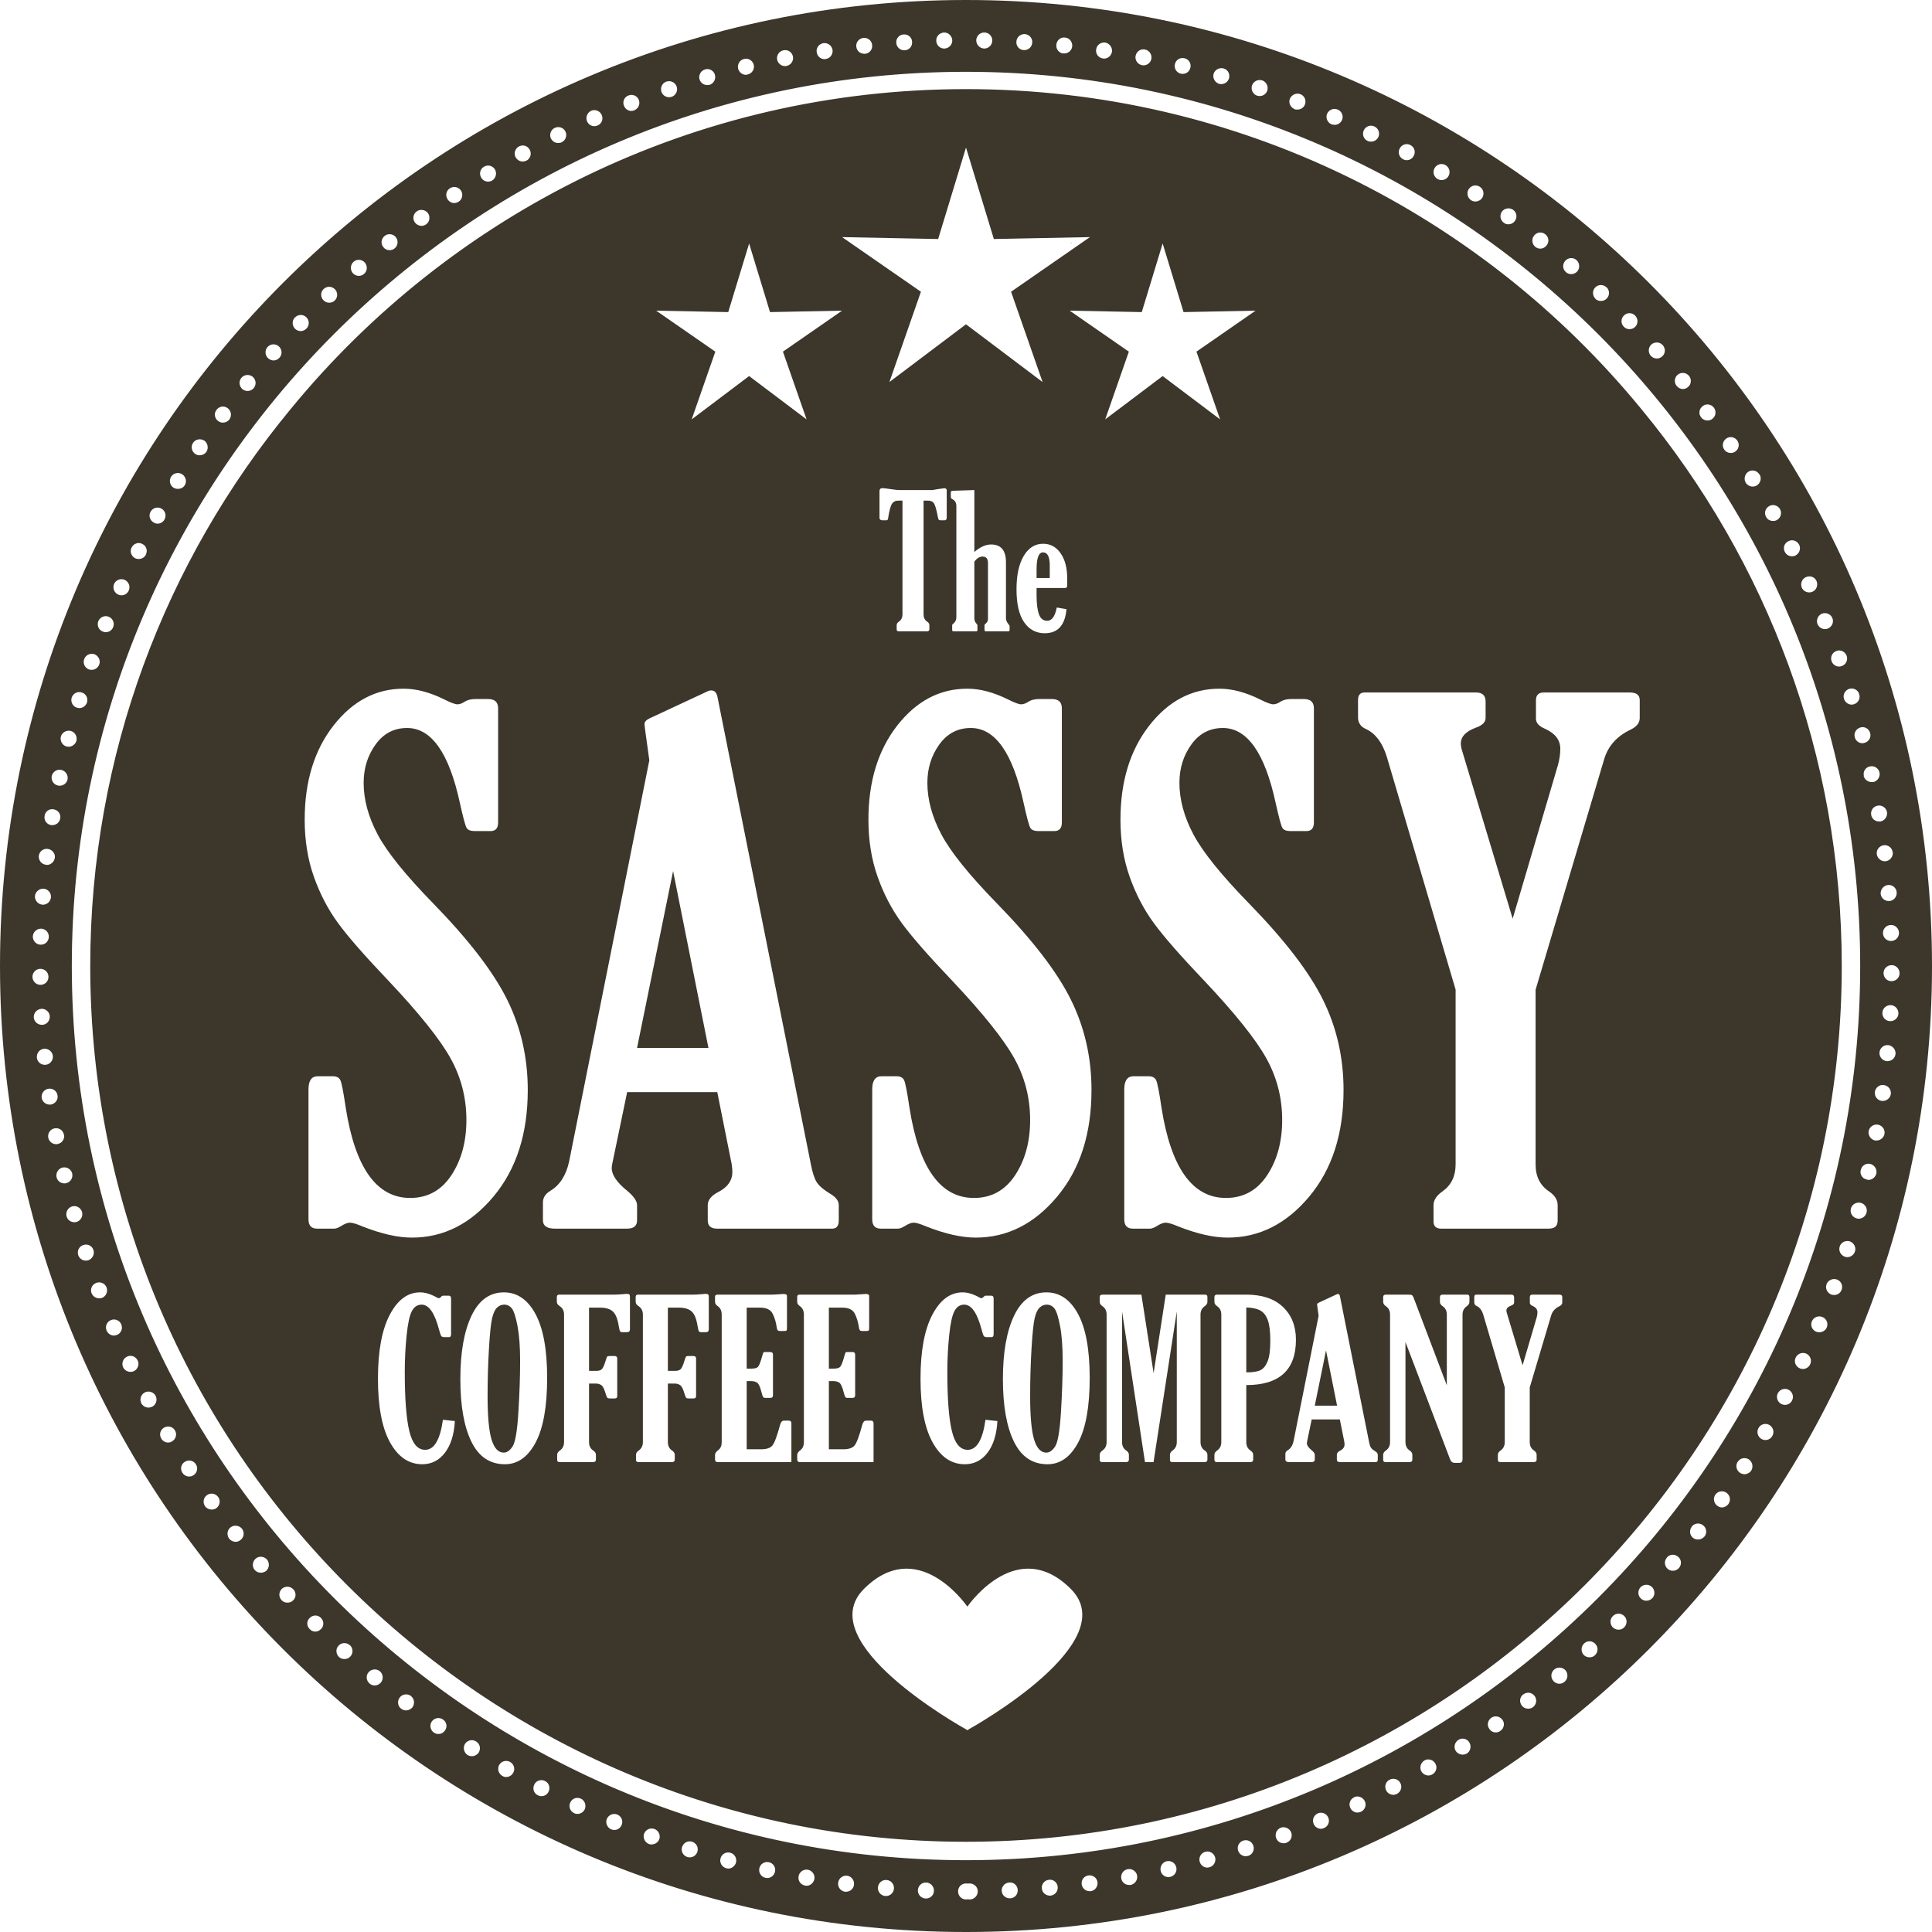 <svg xmlns="http://www.w3.org/2000/svg" fill="none" viewBox="0 0 400 400" height="400" width="400">
<path fill="#3C362B" d="M400 200.002C400 89.545 310.461 0 200.001 0C89.547 0 0 89.545 0 200.002C0 310.456 89.547 400 200.001 400C310.461 400 400 310.456 400 200.002ZM391.409 211.418C391.37 211.418 391.327 211.418 391.288 211.418C390.367 211.379 389.683 210.579 389.727 209.701C389.766 208.78 390.527 208.061 391.487 208.1C392.369 208.139 393.087 208.944 393.048 209.861C393.006 210.739 392.248 211.418 391.409 211.418ZM391.608 203.143C390.687 203.143 389.965 202.382 389.965 201.463C389.965 200.544 390.726 199.824 391.647 199.824C392.568 199.824 393.286 200.583 393.286 201.502C393.286 202.421 392.53 203.143 391.608 203.143ZM390.808 219.697C390.726 219.697 390.687 219.697 390.644 219.697C389.727 219.619 389.048 218.776 389.126 217.897C389.208 216.976 390.008 216.297 390.929 216.38C391.846 216.497 392.53 217.297 392.448 218.217C392.369 219.057 391.647 219.697 390.808 219.697ZM389.809 227.937C389.766 227.937 389.684 227.937 389.606 227.937C388.684 227.816 388.049 226.973 388.166 226.055C388.325 225.134 389.165 224.494 390.047 224.654C390.957 224.773 391.581 225.598 391.479 226.507C391.48 226.501 391.486 226.498 391.487 226.493C391.487 226.535 391.487 226.535 391.487 226.535C391.488 226.525 391.478 226.517 391.479 226.507C391.355 227.336 390.638 227.937 389.809 227.937ZM388.529 236.129C388.407 236.129 388.325 236.129 388.208 236.129C387.327 235.931 386.729 235.091 386.889 234.17C387.049 233.292 387.927 232.695 388.805 232.851C389.727 233.011 390.328 233.893 390.164 234.771C390.008 235.571 389.285 236.129 388.529 236.129ZM386.487 244.207C385.57 244.007 385.008 243.129 385.25 242.251C385.449 241.329 386.327 240.771 387.209 240.97C388.127 241.208 388.646 242.09 388.485 242.968C388.287 243.729 387.607 244.286 386.846 244.286C386.729 244.286 386.608 244.247 386.487 244.207ZM384.372 252.244C383.489 252.002 382.97 251.081 383.212 250.203C383.451 249.325 384.372 248.806 385.289 249.044C386.167 249.286 386.686 250.203 386.448 251.081C386.21 251.846 385.57 252.323 384.809 252.323C384.688 252.323 384.532 252.283 384.372 252.244ZM381.972 260.199C381.092 259.878 380.608 258.961 380.89 258.079C381.171 257.202 382.092 256.764 382.97 257.002C383.849 257.322 384.329 258.239 384.052 259.122C383.809 259.801 383.169 260.281 382.452 260.281C382.291 260.281 382.132 260.238 381.972 260.199ZM379.169 268.037C378.29 267.677 377.849 266.76 378.17 265.878C378.49 265.039 379.449 264.598 380.331 264.917C381.171 265.238 381.611 266.155 381.292 267.037C381.049 267.716 380.413 268.119 379.731 268.119C379.531 268.119 379.328 268.076 379.169 268.037ZM375.132 273.556C375.492 272.717 376.452 272.315 377.33 272.678C378.17 273.037 378.572 273.993 378.212 274.836C377.931 275.477 377.33 275.835 376.651 275.835C376.452 275.835 376.253 275.796 376.01 275.715C375.172 275.355 374.773 274.395 375.132 273.556ZM371.776 281.074C372.174 280.235 373.173 279.875 374.013 280.274C374.813 280.675 375.172 281.675 374.773 282.471C374.493 283.072 373.895 283.431 373.294 283.431C373.056 283.431 372.814 283.392 372.576 283.271C371.733 282.873 371.374 281.913 371.776 281.074ZM368.095 288.43C368.536 287.629 369.535 287.309 370.331 287.75C371.132 288.188 371.452 289.187 371.011 289.986C370.733 290.549 370.132 290.869 369.535 290.869C369.293 290.869 369.012 290.786 368.774 290.669C367.974 290.229 367.654 289.226 368.095 288.43ZM364.098 295.627C364.539 294.827 365.578 294.589 366.335 295.026C367.134 295.506 367.416 296.505 366.936 297.305C366.654 297.824 366.097 298.145 365.495 298.145C365.219 298.145 364.937 298.062 364.656 297.907C363.9 297.426 363.619 296.428 364.098 295.627ZM359.777 302.621V302.664C360.257 301.864 361.296 301.665 362.061 302.141C362.818 302.664 363.06 303.664 362.58 304.464C362.255 304.944 361.694 305.221 361.175 305.221C360.854 305.221 360.539 305.104 360.257 304.944C359.497 304.425 359.258 303.422 359.777 302.621ZM355.141 309.46C355.699 308.703 356.697 308.539 357.46 309.062C358.22 309.62 358.38 310.619 357.857 311.381C357.542 311.822 357.018 312.099 356.499 312.099C356.178 312.099 355.858 311.978 355.581 311.778C354.821 311.259 354.621 310.221 355.141 309.46ZM350.262 316.1V316.056C350.819 315.339 351.858 315.217 352.584 315.779C353.341 316.337 353.462 317.38 352.904 318.136C352.904 318.136 352.904 318.136 352.904 318.098C352.541 318.539 352.061 318.738 351.581 318.738C351.222 318.738 350.859 318.659 350.542 318.417C349.821 317.86 349.699 316.817 350.262 316.1ZM345.105 322.496H345.067C345.664 321.774 346.702 321.696 347.424 322.297C348.142 322.856 348.224 323.937 347.623 324.614C347.302 325.012 346.823 325.211 346.343 325.211C345.983 325.211 345.586 325.094 345.266 324.813C344.586 324.212 344.504 323.175 345.105 322.496ZM339.625 328.654C340.265 327.971 341.304 327.932 341.983 328.533C342.663 329.173 342.701 330.212 342.104 330.895C342.104 330.895 342.104 330.895 342.065 330.895C341.744 331.25 341.304 331.41 340.863 331.41C340.465 331.41 340.066 331.293 339.746 330.969C339.068 330.372 339.024 329.333 339.625 328.654ZM333.95 334.571C334.59 333.931 335.629 333.931 336.269 334.571C336.948 335.208 336.908 336.289 336.269 336.929C335.948 337.25 335.551 337.409 335.11 337.409C334.669 337.409 334.27 337.25 333.911 336.929C333.267 336.25 333.267 335.208 333.95 334.571ZM327.99 340.247C328.67 339.607 329.707 339.689 330.309 340.368C330.948 341.047 330.867 342.09 330.23 342.687C329.911 343.006 329.508 343.128 329.11 343.128C328.67 343.128 328.189 342.967 327.869 342.609C327.272 341.929 327.311 340.848 327.99 340.247ZM321.791 345.649C322.511 345.044 323.552 345.165 324.149 345.848C324.711 346.566 324.634 347.605 323.912 348.206C323.63 348.444 323.232 348.604 322.869 348.604C322.393 348.604 321.913 348.405 321.593 348.007C320.991 347.285 321.074 346.246 321.791 345.649ZM315.356 350.806H315.399C316.116 350.248 317.155 350.365 317.713 351.126C318.275 351.844 318.115 352.886 317.397 353.444C317.076 353.682 316.757 353.764 316.398 353.764C315.875 353.764 315.399 353.565 315.075 353.125C314.512 352.406 314.633 351.364 315.356 350.806ZM308.759 355.645C309.516 355.123 310.515 355.325 311.078 356.083C311.597 356.805 311.397 357.843 310.637 358.363C310.355 358.562 310.036 358.683 309.677 358.683C309.158 358.683 308.677 358.44 308.357 357.96C307.798 357.203 307.998 356.204 308.759 355.645ZM301.921 360.244C302.678 359.725 303.716 359.962 304.196 360.724C304.677 361.52 304.478 362.52 303.716 363.039C303.439 363.199 303.118 363.281 302.799 363.281C302.28 363.281 301.718 363 301.402 362.52C300.921 361.762 301.159 360.724 301.921 360.244ZM294.922 364.477C295.68 364.038 296.722 364.317 297.163 365.117C297.642 365.879 297.362 366.916 296.566 367.358C296.323 367.518 295.999 367.596 295.719 367.596C295.16 367.596 294.603 367.275 294.283 366.756C293.841 365.956 294.122 364.957 294.922 364.477ZM287.686 368.478C288.525 368.037 289.524 368.356 289.926 369.157C290.363 369.957 290.044 370.956 289.247 371.397C289.005 371.515 288.725 371.596 288.485 371.596C287.885 371.596 287.288 371.276 287.007 370.718C286.565 369.879 286.886 368.879 287.686 368.478ZM280.367 372.115V372.076C281.167 371.717 282.167 372.076 282.569 372.915C282.967 373.716 282.608 374.715 281.769 375.113C281.526 375.195 281.289 375.273 281.047 375.273C280.45 375.273 279.848 374.914 279.571 374.317C279.169 373.478 279.528 372.475 280.367 372.115ZM272.851 375.433C273.689 375.074 274.649 375.477 275.008 376.315C275.367 377.154 274.969 378.153 274.13 378.474C273.931 378.556 273.689 378.634 273.491 378.634C272.851 378.634 272.21 378.232 271.971 377.592C271.612 376.753 272.011 375.796 272.851 375.433ZM264.212 380.554C263.893 379.672 264.333 378.712 265.212 378.392C266.05 378.111 267.01 378.556 267.331 379.395C267.655 380.273 267.21 381.19 266.37 381.511C266.172 381.593 265.972 381.632 265.773 381.632C265.094 381.632 264.454 381.234 264.212 380.554ZM256.336 383.154C256.055 382.272 256.534 381.35 257.417 381.073C258.294 380.792 259.216 381.272 259.498 382.151C259.778 383.029 259.299 383.95 258.454 384.232C258.454 384.232 258.454 384.232 258.416 384.232C258.26 384.27 258.096 384.313 257.936 384.313C257.214 384.313 256.578 383.872 256.336 383.154ZM248.378 385.43C248.139 384.552 248.658 383.634 249.54 383.392C250.423 383.154 251.34 383.673 251.582 384.552C251.82 385.43 251.3 386.351 250.423 386.589C250.262 386.632 250.103 386.671 249.977 386.671C249.22 386.671 248.58 386.152 248.378 385.43ZM240.305 387.349C240.103 386.472 240.665 385.55 241.543 385.351C242.464 385.152 243.342 385.711 243.541 386.632C243.74 387.51 243.183 388.388 242.265 388.587C242.144 388.63 242.023 388.63 241.902 388.63C241.144 388.63 240.466 388.107 240.305 387.349ZM232.147 388.911C231.987 387.99 232.589 387.151 233.507 386.991C234.385 386.83 235.266 387.428 235.426 388.31C235.586 389.231 234.985 390.071 234.064 390.27C233.986 390.27 233.865 390.27 233.788 390.27C232.987 390.27 232.268 389.711 232.147 388.911ZM223.951 390.11C223.831 389.194 224.466 388.402 225.375 388.277C225.366 388.278 225.358 388.269 225.348 388.271H225.387C225.382 388.271 225.38 388.277 225.375 388.277C226.284 388.174 227.11 388.8 227.226 389.668C227.347 390.589 226.707 391.429 225.829 391.55C225.829 391.55 225.829 391.55 225.789 391.55C225.707 391.55 225.669 391.55 225.591 391.55C224.747 391.55 224.068 390.949 223.951 390.11ZM215.712 390.988C215.594 390.071 216.274 389.27 217.19 389.188C218.112 389.071 218.908 389.75 218.99 390.668C219.068 391.589 218.389 392.389 217.511 392.471C217.433 392.471 217.39 392.471 217.351 392.471C216.511 392.471 215.751 391.827 215.712 390.988ZM207.394 391.468C207.355 390.551 208.073 389.789 208.994 389.75C209.912 389.668 210.672 390.39 210.711 391.308C210.75 392.229 210.071 392.986 209.155 393.029C209.114 393.029 209.072 393.029 209.072 393.029C208.155 393.029 207.437 392.346 207.394 391.468ZM198.359 391.589C198.359 390.668 199.077 389.949 200.001 389.949C200.122 389.949 200.24 389.949 200.399 389.989C200.52 389.949 200.642 389.949 200.759 389.949C201.676 389.949 202.441 390.668 202.441 391.589C202.441 392.51 201.676 393.267 200.759 393.267C200.642 393.267 200.52 393.228 200.399 393.228C200.282 393.228 200.122 393.267 200.001 393.267C199.077 393.267 198.359 392.51 198.359 391.589ZM190.041 391.347C190.08 390.429 190.845 389.711 191.763 389.75C192.684 389.789 193.402 390.589 193.363 391.507C193.323 392.389 192.606 393.068 191.723 393.068C191.685 393.068 191.645 393.068 191.645 393.068C190.725 393.029 190.002 392.268 190.041 391.347ZM181.766 390.75C181.848 389.828 182.649 389.149 183.565 389.231C184.487 389.309 185.166 390.11 185.084 391.026C185.006 391.908 184.288 392.549 183.449 392.549C183.367 392.549 183.328 392.549 183.289 392.549C182.368 392.471 181.689 391.667 181.766 390.75ZM173.53 389.789C173.652 388.872 174.491 388.232 175.408 388.349C176.29 388.47 176.926 389.309 176.81 390.23C176.727 391.026 176.01 391.667 175.17 391.667C175.088 391.667 175.05 391.667 174.971 391.667C174.05 391.55 173.41 390.711 173.53 389.789ZM165.334 388.47C165.494 387.549 166.372 386.948 167.251 387.108C168.171 387.268 168.768 388.15 168.612 389.028C168.453 389.828 167.77 390.429 166.974 390.429C166.892 390.429 166.771 390.39 166.693 390.39C165.771 390.23 165.174 389.391 165.334 388.47ZM157.216 386.792C157.414 385.91 158.297 385.351 159.175 385.55C160.093 385.711 160.654 386.632 160.456 387.51C160.295 388.271 159.616 388.829 158.855 388.829C158.733 388.829 158.617 388.79 158.496 388.79C157.574 388.587 157.017 387.709 157.216 386.792ZM149.179 384.75C149.417 383.872 150.299 383.353 151.216 383.591C152.095 383.833 152.618 384.75 152.375 385.632C152.177 386.351 151.497 386.869 150.775 386.869C150.619 386.869 150.499 386.83 150.339 386.792C149.46 386.55 148.937 385.632 149.179 384.75ZM141.22 382.393C141.501 381.511 142.419 381.031 143.305 381.312C144.183 381.593 144.663 382.51 144.382 383.392C144.183 384.071 143.504 384.552 142.821 384.552C142.661 384.552 142.462 384.512 142.302 384.473C141.42 384.192 140.939 383.271 141.22 382.393ZM133.344 379.672C133.664 378.794 134.628 378.353 135.506 378.673C136.345 378.993 136.783 379.914 136.505 380.792C136.225 381.472 135.584 381.873 134.905 381.873C134.745 381.873 134.546 381.873 134.342 381.792C134.342 381.792 134.342 381.792 134.386 381.792C133.508 381.472 133.063 380.511 133.344 379.672ZM125.631 376.593C125.99 375.753 126.946 375.355 127.786 375.675C128.668 376.034 129.066 376.995 128.706 377.834C128.426 378.513 127.828 378.876 127.189 378.876C126.946 378.876 126.748 378.833 126.549 378.755C125.709 378.392 125.311 377.431 125.631 376.593ZM118.07 373.193C118.43 372.354 119.43 371.995 120.268 372.397C121.068 372.755 121.428 373.755 121.068 374.594C120.787 375.195 120.19 375.554 119.55 375.554C119.312 375.554 119.07 375.515 118.871 375.394C118.032 374.997 117.673 374.032 118.07 373.193ZM110.635 369.438C111.034 368.638 112.033 368.318 112.872 368.755C113.671 369.157 113.992 370.156 113.551 370.995C113.27 371.558 112.712 371.877 112.11 371.877C111.834 371.877 111.592 371.834 111.354 371.674C111.354 371.674 111.354 371.674 111.314 371.674C110.514 371.276 110.194 370.277 110.635 369.438ZM103.355 365.398C103.836 364.598 104.835 364.356 105.635 364.801C106.435 365.276 106.716 366.276 106.233 367.076C105.916 367.596 105.397 367.915 104.792 367.915C104.515 367.915 104.234 367.838 103.995 367.677C103.195 367.236 102.915 366.198 103.355 365.398ZM96.276 361.04C96.759 360.283 97.797 360.041 98.598 360.564C99.359 361.04 99.597 362.04 99.116 362.839C98.797 363.319 98.239 363.601 97.719 363.601C97.399 363.601 97.08 363.519 96.799 363.359C96.037 362.839 95.799 361.84 96.276 361.04ZM89.402 356.403C89.96 355.645 90.959 355.485 91.72 356.005C92.482 356.524 92.681 357.562 92.119 358.28C91.798 358.761 91.322 359.003 90.76 359.003C90.441 359.003 90.12 358.92 89.843 358.721C89.082 358.202 88.883 357.164 89.402 356.403ZM82.762 351.446C83.282 350.724 84.362 350.603 85.082 351.126V351.165C85.799 351.684 85.92 352.726 85.401 353.483C85.042 353.885 84.562 354.124 84.043 354.124C83.723 354.124 83.363 354.002 83.044 353.764C82.326 353.245 82.205 352.164 82.762 351.446ZM76.284 346.246C76.884 345.524 77.927 345.446 78.648 346.004C79.328 346.606 79.445 347.648 78.847 348.366C78.527 348.725 78.048 348.963 77.567 348.963C77.204 348.963 76.803 348.807 76.525 348.565C75.803 347.964 75.725 346.925 76.284 346.246ZM70.089 340.727C70.69 340.048 71.728 340.009 72.407 340.606H72.447C73.126 341.246 73.169 342.289 72.529 342.967C72.208 343.327 71.768 343.486 71.287 343.486C70.929 343.486 70.53 343.366 70.21 343.089C69.531 342.448 69.449 341.41 70.089 340.727ZM64.129 334.97C64.769 334.33 65.807 334.291 66.447 334.97C67.088 335.61 67.127 336.652 66.447 337.288C66.127 337.608 65.729 337.811 65.289 337.811C64.851 337.811 64.449 337.651 64.129 337.288C63.45 336.652 63.45 335.61 64.129 334.97ZM58.372 328.932C59.051 328.335 60.093 328.373 60.733 329.052C61.373 329.732 61.334 330.77 60.655 331.371C60.334 331.691 59.933 331.812 59.496 331.812C59.051 331.812 58.614 331.652 58.294 331.293C57.654 330.609 57.693 329.572 58.372 328.932ZM52.934 322.695C53.614 322.098 54.695 322.216 55.292 322.899C55.854 323.616 55.772 324.653 55.093 325.255C54.773 325.493 54.375 325.613 54.016 325.613C53.535 325.613 53.095 325.453 52.736 325.051C52.135 324.333 52.256 323.297 52.934 322.695ZM47.736 316.216C48.454 315.658 49.539 315.818 50.097 316.497C50.659 317.258 50.538 318.297 49.777 318.859C49.5 319.097 49.136 319.218 48.774 319.218C48.294 319.218 47.775 318.976 47.454 318.577C46.897 317.82 47.018 316.778 47.736 316.216ZM42.861 309.542C43.578 309.023 44.617 309.182 45.179 309.94C45.698 310.662 45.538 311.701 44.777 312.258C44.501 312.462 44.137 312.54 43.817 312.54C43.298 312.54 42.779 312.298 42.458 311.861C41.94 311.099 42.1 310.061 42.861 309.542ZM38.259 302.664C39.02 302.141 40.062 302.384 40.542 303.141C41.061 303.906 40.819 304.944 40.062 305.424C39.777 305.623 39.461 305.701 39.137 305.701C38.618 305.701 38.099 305.424 37.778 304.944C37.259 304.183 37.459 303.141 38.259 302.664ZM33.942 295.588C34.742 295.108 35.742 295.345 36.222 296.145C36.702 296.946 36.42 297.946 35.62 298.426C35.382 298.586 35.101 298.663 34.781 298.663C34.223 298.663 33.665 298.344 33.383 297.824C32.904 297.025 33.185 296.025 33.942 295.588ZM29.941 288.308C30.784 287.867 31.783 288.188 32.224 288.987C32.623 289.788 32.346 290.786 31.546 291.228C31.264 291.349 31.026 291.427 30.745 291.427C30.14 291.427 29.582 291.107 29.262 290.549C28.864 289.749 29.141 288.749 29.941 288.308ZM26.304 280.874C27.143 280.472 28.103 280.835 28.505 281.675C28.903 282.471 28.543 283.471 27.744 283.872C27.505 283.989 27.264 284.033 27.025 284.033C26.385 284.033 25.785 283.673 25.507 283.111C25.105 282.272 25.464 281.273 26.304 280.874ZM22.947 273.314C23.785 272.955 24.785 273.357 25.105 274.196C25.464 275.036 25.105 275.996 24.266 276.355C24.028 276.437 23.825 276.515 23.587 276.515C22.947 276.515 22.349 276.117 22.068 275.477C21.709 274.633 22.108 273.677 22.947 273.314ZM18.945 267.716C18.626 266.877 19.067 265.921 19.945 265.601C20.784 265.281 21.749 265.718 22.068 266.558C22.388 267.439 21.947 268.395 21.109 268.716C20.909 268.797 20.709 268.797 20.508 268.797C19.824 268.797 19.227 268.396 18.945 267.716ZM16.191 259.84C15.909 258.961 16.389 258.04 17.267 257.763C18.145 257.482 19.067 257.923 19.348 258.801C19.626 259.68 19.145 260.601 18.306 260.921C18.107 260.96 17.947 260.998 17.786 260.998C17.069 260.998 16.429 260.558 16.191 259.84ZM13.79 251.846C13.552 250.964 14.032 250.043 14.949 249.766C15.827 249.524 16.71 250.043 16.987 250.925C17.229 251.846 16.71 252.724 15.827 253.002C15.671 253.045 15.511 253.045 15.39 253.045C14.629 253.045 13.989 252.564 13.79 251.846ZM11.71 243.729C11.515 242.851 12.073 241.93 12.95 241.728C13.829 241.528 14.75 242.09 14.949 242.968C15.148 243.851 14.59 244.765 13.712 244.965C13.591 245.004 13.431 245.004 13.31 245.004C12.553 245.004 11.869 244.485 11.71 243.729ZM9.988 235.533C9.828 234.612 10.429 233.773 11.308 233.612C12.232 233.452 13.071 234.01 13.231 234.932H13.27C13.431 235.809 12.83 236.692 11.951 236.852C11.831 236.891 11.71 236.891 11.631 236.891C10.827 236.891 10.148 236.329 9.988 235.533ZM8.63 227.293C8.513 226.376 9.149 225.536 10.031 225.415C10.948 225.256 11.787 225.896 11.912 226.812C12.073 227.695 11.432 228.534 10.511 228.694C10.429 228.694 10.351 228.694 10.269 228.694C9.468 228.694 8.751 228.093 8.63 227.293ZM7.631 218.979C7.552 218.058 8.192 217.219 9.11 217.137C10.031 217.059 10.87 217.737 10.948 218.655C11.034 219.537 10.351 220.376 9.43 220.459C9.391 220.459 9.351 220.459 9.269 220.459C8.431 220.459 7.713 219.819 7.631 218.979ZM6.991 210.622C6.952 209.701 7.631 208.944 8.591 208.862C9.468 208.818 10.269 209.541 10.308 210.419C10.351 211.341 9.672 212.14 8.751 212.18C8.712 212.18 8.672 212.18 8.672 212.18C7.791 212.18 7.034 211.501 6.991 210.622ZM6.714 202.261C6.714 201.342 7.47 200.583 8.352 200.583C9.269 200.583 10.031 201.302 10.031 202.222C10.07 203.143 9.309 203.901 8.392 203.901C7.47 203.901 6.753 203.182 6.714 202.261ZM6.791 193.908C6.831 192.989 7.591 192.266 8.513 192.266C9.43 192.307 10.148 193.069 10.109 193.987C10.07 194.906 9.351 195.586 8.469 195.586C8.431 195.586 8.431 195.586 8.392 195.586C7.514 195.586 6.791 194.788 6.791 193.908ZM9.032 183.992C9.949 184.072 10.628 184.872 10.55 185.791C10.468 186.63 9.751 187.309 8.911 187.309C8.871 187.309 8.829 187.309 8.79 187.309C7.872 187.229 7.193 186.429 7.232 185.551C7.311 184.632 8.11 183.953 9.032 183.992ZM9.871 175.753C10.788 175.875 11.471 176.673 11.354 177.592C11.233 178.433 10.511 179.073 9.711 179.073C9.629 179.073 9.551 179.073 9.512 179.032C8.591 178.954 7.951 178.111 8.032 177.191C8.149 176.273 8.988 175.635 9.871 175.753ZM11.108 167.557C12.034 167.717 12.631 168.556 12.471 169.436C12.353 170.275 11.631 170.836 10.827 170.836C10.749 170.836 10.671 170.836 10.589 170.836C9.672 170.676 9.071 169.836 9.231 168.917C9.351 167.996 10.191 167.397 11.108 167.557ZM12.673 159.399C13.591 159.598 14.149 160.48 13.989 161.358C13.829 162.159 13.111 162.678 12.353 162.678C12.232 162.678 12.112 162.678 12.034 162.639C11.108 162.478 10.55 161.559 10.711 160.679C10.909 159.799 11.787 159.199 12.673 159.399ZM14.629 151.323C15.511 151.563 16.03 152.441 15.827 153.361C15.628 154.08 14.949 154.6 14.231 154.6C14.071 154.6 13.95 154.563 13.79 154.563C12.912 154.321 12.392 153.401 12.591 152.521C12.83 151.643 13.75 151.122 14.629 151.323ZM16.908 143.365C17.786 143.604 18.266 144.524 18.029 145.404C17.786 146.124 17.146 146.604 16.429 146.604C16.268 146.604 16.108 146.565 15.948 146.524C15.069 146.284 14.59 145.324 14.828 144.485C15.11 143.565 16.03 143.085 16.908 143.365ZM19.547 135.447C20.386 135.766 20.866 136.729 20.55 137.568C20.304 138.248 19.668 138.686 18.985 138.686C18.786 138.686 18.626 138.647 18.427 138.606C17.587 138.286 17.108 137.367 17.427 136.489C17.709 135.607 18.669 135.167 19.547 135.447ZM23.427 129.849C23.189 130.49 22.549 130.89 21.909 130.89C21.709 130.89 21.51 130.849 21.307 130.768C20.425 130.449 20.027 129.491 20.347 128.61C20.709 127.771 21.67 127.332 22.509 127.691C23.348 128.012 23.785 129.01 23.427 129.849ZM26.667 122.253C26.385 122.894 25.785 123.253 25.144 123.253C24.906 123.253 24.668 123.212 24.465 123.093C23.626 122.733 23.267 121.735 23.625 120.894C23.985 120.052 24.984 119.693 25.823 120.052C26.667 120.453 27.025 121.413 26.667 122.253ZM30.187 114.816H30.222C29.902 115.415 29.344 115.735 28.704 115.735C28.462 115.735 28.224 115.694 27.982 115.575C27.143 115.134 26.822 114.135 27.264 113.337C27.666 112.535 28.665 112.177 29.461 112.615C30.304 113.017 30.624 114.016 30.187 114.816ZM34.063 107.537C33.782 108.097 33.185 108.419 32.623 108.419C32.346 108.419 32.064 108.338 31.823 108.179C31.026 107.738 30.706 106.738 31.186 105.938C31.623 105.138 32.623 104.859 33.423 105.298C34.223 105.739 34.504 106.738 34.063 107.537ZM38.259 100.46C37.939 100.981 37.381 101.219 36.818 101.219C36.541 101.219 36.222 101.139 35.94 100.981C35.183 100.5 34.941 99.501 35.421 98.701C35.901 97.94 36.9 97.7 37.701 98.18C38.458 98.663 38.739 99.662 38.259 100.46ZM42.74 93.542C42.381 94.024 41.861 94.264 41.343 94.264C41.023 94.264 40.702 94.184 40.421 93.984C39.66 93.461 39.461 92.423 39.98 91.664C40.503 90.905 41.542 90.745 42.299 91.223C43.021 91.744 43.22 92.782 42.74 93.542ZM47.498 86.826C47.178 87.265 46.658 87.505 46.135 87.505C45.815 87.505 45.456 87.384 45.179 87.185C44.418 86.625 44.258 85.587 44.816 84.866C45.378 84.106 46.416 83.945 47.135 84.505C47.896 85.065 48.017 86.106 47.498 86.826ZM52.536 80.349C52.217 80.748 51.736 80.947 51.256 80.947C50.897 80.947 50.499 80.828 50.218 80.588C49.5 79.99 49.375 78.947 49.976 78.228C50.538 77.548 51.577 77.429 52.295 77.989C53.016 78.588 53.133 79.627 52.536 80.349ZM57.852 74.068C57.532 74.429 57.092 74.628 56.612 74.628C56.252 74.628 55.854 74.47 55.534 74.189C54.855 73.59 54.773 72.549 55.374 71.871C55.971 71.15 57.053 71.111 57.732 71.71C58.415 72.351 58.496 73.389 57.852 74.068ZM63.45 68.032C63.13 68.352 62.693 68.55 62.251 68.55C61.853 68.55 61.413 68.391 61.093 68.07C60.452 67.433 60.413 66.393 61.054 65.713C61.054 65.713 61.054 65.713 61.093 65.713C61.694 65.071 62.771 65.032 63.41 65.674C64.09 66.313 64.09 67.353 63.45 68.032ZM69.289 62.234C68.969 62.553 68.571 62.674 68.13 62.674C67.728 62.674 67.287 62.514 66.966 62.153C66.33 61.515 66.33 60.473 67.009 59.835C67.689 59.194 68.731 59.234 69.371 59.914C69.969 60.553 69.969 61.595 69.289 62.234ZM75.366 56.715C75.047 56.997 74.687 57.117 74.285 57.117C73.805 57.117 73.368 56.917 73.048 56.556C72.447 55.836 72.529 54.796 73.208 54.196C73.886 53.598 74.925 53.678 75.527 54.357C76.124 55.036 76.085 56.115 75.366 56.715ZM81.686 51.439C81.404 51.679 81.006 51.799 80.647 51.799C80.167 51.799 79.686 51.599 79.367 51.156C78.766 50.438 78.926 49.397 79.648 48.84C80.327 48.279 81.404 48.399 81.962 49.118C82.525 49.839 82.403 50.877 81.686 51.439ZM88.243 46.439C87.922 46.68 87.602 46.76 87.243 46.76C86.759 46.76 86.241 46.519 85.92 46.077C85.362 45.36 85.522 44.319 86.279 43.761C87.005 43.24 88.043 43.4 88.602 44.12C89.122 44.88 88.961 45.92 88.243 46.439ZM94.957 41.763C94.679 41.921 94.359 42.04 94.039 42.04C93.52 42.04 93.001 41.763 92.681 41.281C92.161 40.522 92.36 39.481 93.118 39.003C93.879 38.482 94.916 38.683 95.436 39.442C95.92 40.201 95.756 41.239 94.957 41.763ZM101.916 37.362C101.639 37.522 101.358 37.604 101.038 37.604C100.479 37.604 99.917 37.283 99.64 36.803C99.16 36.004 99.397 34.964 100.198 34.525C100.955 34.044 101.998 34.284 102.477 35.082C102.915 35.843 102.677 36.884 101.916 37.362ZM109.035 33.244C108.754 33.365 108.516 33.445 108.235 33.445C107.638 33.445 107.075 33.125 106.756 32.562C106.318 31.765 106.638 30.765 107.435 30.324C108.235 29.885 109.234 30.164 109.675 31.006C110.112 31.803 109.835 32.804 109.035 33.244ZM116.314 29.446C116.072 29.566 115.835 29.606 115.553 29.606C114.949 29.606 114.39 29.286 114.07 28.687C113.671 27.884 114.031 26.886 114.832 26.486C115.674 26.085 116.673 26.405 117.072 27.244C117.473 28.044 117.111 29.046 116.314 29.446ZM123.746 25.966C123.508 26.085 123.309 26.127 123.066 26.127C122.428 26.127 121.829 25.767 121.548 25.127C121.19 24.288 121.587 23.327 122.387 22.928C123.227 22.567 124.226 22.967 124.585 23.808C124.947 24.647 124.585 25.608 123.746 25.966ZM132.263 20.689C132.583 21.528 132.185 22.487 131.306 22.847C131.104 22.928 130.905 22.967 130.705 22.967C130.066 22.967 129.425 22.567 129.187 21.887C128.828 21.048 129.265 20.088 130.104 19.77C130.986 19.408 131.943 19.85 132.263 20.689ZM140.1 17.929C140.381 18.809 139.94 19.73 139.062 20.049C138.864 20.088 138.703 20.128 138.503 20.128C137.825 20.128 137.184 19.69 136.942 19.011C136.666 18.128 137.102 17.168 137.985 16.889C138.864 16.61 139.78 17.05 140.1 17.929ZM148.02 15.49C148.258 16.37 147.778 17.29 146.899 17.568C146.739 17.609 146.579 17.609 146.419 17.609C145.701 17.609 145.061 17.168 144.823 16.409C144.581 15.57 145.1 14.612 145.982 14.372C146.822 14.09 147.778 14.612 148.02 15.49ZM156.057 13.41C156.255 14.292 155.736 15.211 154.819 15.409C154.698 15.451 154.577 15.49 154.417 15.49C153.698 15.49 153.02 14.971 152.821 14.212C152.618 13.329 153.141 12.41 154.058 12.211C154.936 11.971 155.818 12.531 156.057 13.41ZM164.175 11.693C164.335 12.611 163.772 13.45 162.856 13.652C162.773 13.652 162.657 13.692 162.535 13.692C161.771 13.692 161.053 13.131 160.893 12.33C160.732 11.452 161.333 10.572 162.216 10.412C163.136 10.213 163.976 10.812 164.175 11.693ZM172.371 10.332C172.493 11.213 171.891 12.091 170.974 12.211C170.888 12.251 170.81 12.25 170.728 12.25C169.889 12.25 169.21 11.651 169.089 10.812C168.928 9.934 169.569 9.093 170.451 8.932C171.373 8.811 172.211 9.413 172.371 10.332ZM180.564 9.293C180.689 10.213 180.045 11.052 179.128 11.132C179.046 11.132 179.007 11.132 178.926 11.132C178.086 11.132 177.368 10.533 177.29 9.653C177.169 8.774 177.848 7.933 178.766 7.854C179.648 7.732 180.486 8.411 180.564 9.293ZM188.842 8.652C188.921 9.573 188.242 10.373 187.324 10.412C187.286 10.412 187.243 10.412 187.204 10.412C186.326 10.412 185.607 9.73 185.564 8.852C185.486 7.972 186.165 7.172 187.083 7.133C188.004 7.054 188.804 7.732 188.842 8.652ZM197.161 8.372C197.161 9.293 196.443 10.014 195.521 10.053C195.521 10.053 195.521 10.053 195.482 10.053C194.604 10.053 193.843 9.33 193.843 8.411C193.804 7.533 194.522 6.774 195.443 6.733C196.361 6.694 197.121 7.453 197.161 8.372ZM200.001 14.867C302.081 14.867 385.133 97.917 385.133 200.005C385.133 302.087 302.081 385.133 200.001 385.133C97.918 385.133 14.867 302.087 14.867 200.005C14.867 97.917 97.918 14.867 200.001 14.867ZM205.439 8.411C205.439 9.33 204.677 10.053 203.756 10.053C202.839 10.014 202.12 9.25 202.12 8.331C202.16 7.412 202.916 6.694 203.838 6.733C204.715 6.733 205.478 7.492 205.439 8.411ZM213.714 8.811C213.673 9.693 212.956 10.373 212.073 10.373C212.035 10.373 211.991 10.373 211.957 10.373C211.031 10.332 210.352 9.532 210.434 8.613C210.474 7.694 211.273 7.014 212.194 7.054C213.072 7.133 213.795 7.893 213.714 8.811ZM221.992 9.573C221.91 10.492 221.07 11.171 220.15 11.052V11.091C219.228 10.972 218.592 10.133 218.709 9.25C218.791 8.331 219.592 7.652 220.509 7.774C221.433 7.854 222.069 8.693 221.992 9.573ZM230.223 10.732C230.068 11.532 229.384 12.131 228.588 12.131C228.507 12.131 228.428 12.131 228.307 12.091C227.429 11.971 226.788 11.132 226.949 10.213C227.065 9.33 227.905 8.693 228.827 8.811C229.704 8.974 230.348 9.812 230.223 10.732ZM238.381 12.171C238.221 13.012 237.503 13.531 236.742 13.531C236.625 13.531 236.542 13.531 236.426 13.49C235.544 13.329 234.947 12.451 235.107 11.571C235.305 10.652 236.145 10.053 237.062 10.252C237.944 10.412 238.542 11.292 238.381 12.171ZM246.461 14.013C246.262 14.811 245.621 15.291 244.861 15.291C244.739 15.291 244.583 15.291 244.462 15.25C243.584 15.051 243.022 14.13 243.264 13.249C243.46 12.383 244.319 11.842 245.226 12.057C245.224 12.056 245.222 12.052 245.22 12.051C245.263 12.051 245.263 12.051 245.263 12.051C245.25 12.048 245.24 12.059 245.226 12.057C246.141 12.26 246.659 13.134 246.461 14.013ZM254.458 16.21C254.259 16.93 253.58 17.409 252.857 17.409C252.698 17.409 252.581 17.409 252.421 17.369C251.538 17.089 251.019 16.169 251.261 15.291C251.539 14.411 252.46 13.931 253.339 14.17C254.216 14.411 254.696 15.329 254.458 16.21ZM262.374 18.771C262.136 19.45 261.496 19.889 260.817 19.889C260.618 19.889 260.458 19.85 260.258 19.808C259.419 19.53 258.939 18.569 259.216 17.689C259.536 16.809 260.458 16.37 261.336 16.649C262.174 16.93 262.655 17.889 262.374 18.771ZM270.172 21.647C269.934 22.288 269.294 22.688 268.615 22.688C268.416 22.688 268.21 22.688 268.01 22.608H268.053C267.171 22.247 266.73 21.288 267.05 20.449C267.417 19.61 268.373 19.169 269.212 19.489C270.094 19.808 270.493 20.769 270.172 21.647ZM277.85 24.848C277.569 25.486 276.967 25.847 276.328 25.847C276.089 25.847 275.848 25.806 275.648 25.727C274.809 25.367 274.411 24.368 274.77 23.529C275.169 22.688 276.129 22.327 276.967 22.688C277.807 23.047 278.209 24.009 277.85 24.848ZM285.364 28.405C285.043 29.007 284.486 29.325 283.845 29.325C283.607 29.325 283.365 29.286 283.127 29.165C282.288 28.767 281.968 27.766 282.366 26.966C282.767 26.127 283.767 25.767 284.606 26.207C285.406 26.607 285.765 27.565 285.364 28.405ZM292.682 32.284C292.405 32.843 291.843 33.164 291.245 33.164C290.964 33.164 290.723 33.084 290.445 32.965H290.485C289.645 32.523 289.364 31.525 289.805 30.724C290.246 29.885 291.245 29.606 292.042 30.046C292.842 30.485 293.162 31.484 292.682 32.284ZM299.88 36.481C299.564 37.005 299.001 37.283 298.443 37.283C298.162 37.283 297.881 37.204 297.604 37.042C296.804 36.562 296.566 35.562 297.042 34.764C297.523 33.964 298.521 33.724 299.321 34.204C300.083 34.684 300.36 35.683 299.88 36.481ZM306.878 40.961C306.561 41.441 305.999 41.72 305.476 41.72C305.157 41.72 304.837 41.64 304.56 41.441C303.798 40.922 303.599 39.881 304.079 39.161C304.598 38.363 305.641 38.162 306.401 38.683C307.158 39.161 307.357 40.201 306.878 40.961ZM313.634 45.76C313.314 46.199 312.834 46.439 312.315 46.439C311.957 46.439 311.636 46.358 311.355 46.119C310.597 45.599 310.437 44.56 310.957 43.8C311.515 43.08 312.514 42.922 313.276 43.441C314.032 44.001 314.192 45 313.634 45.76ZM320.191 50.838C319.872 51.239 319.395 51.479 318.916 51.479C318.555 51.479 318.193 51.359 317.873 51.117C317.155 50.518 317.034 49.477 317.635 48.759C318.193 48.039 319.235 47.92 319.954 48.519C320.671 49.077 320.792 50.117 320.191 50.838ZM326.553 56.197C326.234 56.556 325.753 56.758 325.313 56.758C324.915 56.758 324.512 56.636 324.235 56.358C323.509 55.756 323.431 54.715 324.071 53.998C324.667 53.317 325.71 53.237 326.394 53.838C327.073 54.437 327.15 55.516 326.553 56.197ZM332.666 61.794C332.345 62.153 331.909 62.313 331.467 62.313C331.069 62.313 330.629 62.195 330.309 61.874H330.347C329.668 61.234 329.629 60.194 330.27 59.515C330.867 58.875 331.948 58.836 332.588 59.474C332.588 59.474 332.588 59.474 332.627 59.474C333.267 60.073 333.306 61.154 332.666 61.794ZM338.548 67.673C338.228 67.993 337.787 68.15 337.389 68.15C336.948 68.15 336.507 67.993 336.187 67.632C335.551 66.993 335.551 65.953 336.23 65.311C336.866 64.673 337.907 64.673 338.548 65.353C339.184 65.994 339.184 67.032 338.548 67.673ZM344.145 73.789C343.826 74.068 343.427 74.228 343.021 74.228C342.584 74.228 342.104 74.029 341.784 73.67C341.183 72.991 341.225 71.951 341.904 71.31C342.627 70.712 343.666 70.792 344.267 71.47C344.864 72.149 344.824 73.19 344.145 73.789ZM349.462 80.148C349.141 80.428 348.782 80.547 348.423 80.547C347.943 80.547 347.463 80.308 347.142 79.907C346.546 79.227 346.663 78.147 347.343 77.589C348.065 76.99 349.102 77.108 349.699 77.829C350.262 78.508 350.18 79.59 349.462 80.148ZM354.5 86.746C354.223 86.945 353.861 87.064 353.501 87.064C353.021 87.064 352.498 86.826 352.179 86.385C351.62 85.667 351.78 84.624 352.541 84.066C353.263 83.506 354.302 83.666 354.86 84.425C355.383 85.145 355.261 86.186 354.5 86.746ZM359.258 93.502C358.977 93.701 358.657 93.784 358.338 93.784C357.818 93.784 357.299 93.542 356.979 93.062C356.46 92.343 356.659 91.303 357.42 90.784C358.138 90.265 359.176 90.464 359.695 91.223C360.219 91.984 360.016 92.983 359.258 93.502ZM363.739 100.5C363.459 100.661 363.177 100.741 362.857 100.741C362.338 100.741 361.78 100.46 361.456 99.982C360.976 99.181 361.218 98.18 361.979 97.661C362.779 97.182 363.778 97.421 364.259 98.22C364.259 98.22 364.259 98.22 364.297 98.22C364.778 98.983 364.496 100.021 363.739 100.5ZM367.896 107.658C367.654 107.818 367.377 107.856 367.096 107.856C366.495 107.856 365.937 107.579 365.656 107.018C365.176 106.217 365.495 105.218 366.296 104.779C367.057 104.34 368.095 104.619 368.536 105.419C368.973 106.217 368.692 107.217 367.896 107.658ZM371.733 115.015C371.495 115.134 371.253 115.175 371.011 115.175C370.414 115.175 369.812 114.855 369.535 114.256V114.295C369.095 113.456 369.414 112.455 370.254 112.055C371.053 111.615 372.056 111.936 372.494 112.777C372.896 113.577 372.576 114.576 371.733 115.015ZM375.293 122.492C375.054 122.613 374.813 122.654 374.574 122.654C373.934 122.654 373.334 122.29 373.056 121.692C372.694 120.852 373.056 119.853 373.895 119.494C374.735 119.094 375.733 119.454 376.093 120.292C376.452 121.132 376.093 122.131 375.293 122.492ZM379.371 127.972C379.731 128.811 379.29 129.769 378.45 130.128C378.251 130.208 378.052 130.25 377.849 130.25C377.17 130.25 376.573 129.849 376.292 129.209C375.972 128.371 376.373 127.412 377.213 127.051C378.052 126.732 379.051 127.131 379.371 127.972ZM382.33 135.766C382.65 136.649 382.17 137.607 381.331 137.888C381.132 137.968 380.968 138.007 380.769 138.007C380.09 138.007 379.449 137.568 379.212 136.887C378.892 136.006 379.371 135.087 380.215 134.767C381.092 134.447 382.01 134.928 382.33 135.766ZM384.929 143.726C385.211 144.604 384.731 145.523 383.849 145.806C383.688 145.845 383.533 145.886 383.372 145.886C382.65 145.886 382.01 145.404 381.772 144.684C381.491 143.806 382.01 142.886 382.892 142.605C383.771 142.365 384.688 142.845 384.929 143.726ZM387.209 151.803C387.448 152.682 386.889 153.6 386.007 153.802C385.89 153.841 385.73 153.881 385.608 153.881C384.848 153.881 384.169 153.361 384.008 152.601C383.771 151.723 384.329 150.843 385.211 150.603C386.089 150.363 386.968 150.884 387.209 151.803ZM389.126 159.918C389.325 160.839 388.728 161.72 387.845 161.918C387.728 161.918 387.607 161.918 387.486 161.918C386.729 161.918 386.05 161.399 385.847 160.64L385.89 160.599C385.687 159.721 386.249 158.839 387.166 158.679C388.049 158.48 388.927 159.038 389.126 159.918ZM390.687 168.156C390.808 169.075 390.211 169.916 389.325 170.077C389.208 170.077 389.126 170.077 389.004 170.077C388.248 170.077 387.529 169.517 387.408 168.716C387.248 167.797 387.845 166.957 388.767 166.798C389.645 166.638 390.527 167.237 390.687 168.156ZM391.889 176.432C391.967 177.352 391.327 178.191 390.41 178.312C390.367 178.312 390.289 178.312 390.211 178.312C389.407 178.312 388.684 177.673 388.568 176.833C388.447 175.913 389.126 175.113 390.008 174.994C390.929 174.876 391.768 175.555 391.846 176.432C391.846 176.432 391.846 176.432 391.889 176.432ZM392.686 184.751C392.767 185.67 392.088 186.47 391.167 186.551C391.128 186.551 391.089 186.551 391.05 186.551C390.164 186.551 389.446 185.91 389.368 185.03C389.325 184.111 390.008 183.31 390.929 183.23C391.846 183.151 392.647 183.872 392.686 184.751ZM393.166 193.107C393.208 194.027 392.486 194.788 391.569 194.826H391.53C390.609 194.826 389.891 194.147 389.844 193.23C389.809 192.307 390.527 191.548 391.448 191.507C392.369 191.468 393.127 192.187 393.166 193.107ZM339.817 84.685C306.669 44.259 256.357 18.45 200 18.45C143.643 18.45 93.331 44.259 60.182 84.685C34.272 116.048 18.684 156.24 18.684 200.005C18.684 299.983 100.023 381.32 200.001 381.32C299.977 381.32 381.316 299.983 381.316 200.005C381.316 156.24 365.728 116.048 339.817 84.685ZM305.233 268.528C305.233 268.201 305.374 268.038 305.657 268.038H312.859C313.275 268.038 313.483 268.231 313.483 268.618V269.687C313.483 269.955 313.276 270.163 312.86 270.311C312.207 270.549 311.881 270.891 311.881 271.336C311.881 271.485 311.911 271.649 311.971 271.827L315.234 282.664L318.158 272.746C318.261 272.375 318.314 272.018 318.314 271.675C318.314 271.11 317.981 270.678 317.315 270.381C316.931 270.217 316.738 270.002 316.738 269.734V268.551C316.738 268.209 316.909 268.038 317.25 268.038H322.806C323.235 268.038 323.45 268.201 323.45 268.528V269.688C323.45 270.015 323.234 270.275 322.803 270.468C321.956 270.884 321.406 271.509 321.154 272.341L316.716 287.259V298.563C316.716 299.336 317.006 299.916 317.586 300.302C317.957 300.555 318.143 300.852 318.143 301.194V302.197C318.143 302.539 317.95 302.71 317.563 302.71H310.607C310.28 302.71 310.116 302.554 310.116 302.241V301.193C310.116 300.866 310.309 300.569 310.696 300.3C311.261 299.899 311.543 299.32 311.543 298.561V287.252L307.084 272.163C306.801 271.271 306.355 270.684 305.746 270.401C305.404 270.253 305.233 269.999 305.233 269.643V268.528ZM286.37 268.551C286.37 268.209 286.562 268.038 286.948 268.038H291.657C291.998 268.038 292.228 268.078 292.346 268.161C292.465 268.243 292.583 268.439 292.702 268.753L299.548 286.807V272.171C299.548 271.412 299.265 270.838 298.7 270.45C298.314 270.197 298.121 269.892 298.121 269.535V268.552C298.121 268.209 298.314 268.038 298.7 268.038H303.74C304.066 268.038 304.23 268.194 304.23 268.505V269.532C304.23 269.874 304.044 270.178 303.673 270.446C303.093 270.847 302.803 271.42 302.803 272.163V302.153C302.803 302.628 302.587 302.866 302.155 302.866H301.172C300.725 302.866 300.412 302.628 300.234 302.153L290.986 277.849V298.562C290.986 299.335 291.271 299.915 291.842 300.302C292.223 300.555 292.413 300.852 292.413 301.194V302.197C292.413 302.539 292.22 302.71 291.837 302.71H286.857C286.532 302.71 286.37 302.554 286.37 302.242V301.194C286.37 300.867 286.564 300.569 286.95 300.302C287.515 299.9 287.797 299.32 287.797 298.562V272.163C287.797 271.405 287.515 270.832 286.95 270.446C286.564 270.193 286.37 269.888 286.37 269.532V268.551ZM266.125 301.015C266.125 300.703 266.288 300.451 266.616 300.257C267.224 299.886 267.626 299.254 267.819 298.362L273.005 272.426L272.795 270.911C272.726 270.422 272.691 270.146 272.691 270.087C272.691 269.938 272.803 269.812 273.026 269.708L276.803 267.949C276.863 267.919 276.93 267.904 277.004 267.904C277.213 267.904 277.347 268.037 277.407 268.303L283.449 298.54C283.553 299.09 283.684 299.485 283.84 299.722C283.996 299.96 284.297 300.212 284.742 300.48C285.085 300.689 285.255 300.926 285.255 301.194V302.175C285.255 302.532 285.114 302.71 284.832 302.71H277.385C276.984 302.71 276.782 302.532 276.782 302.174V301.193C276.782 300.851 277.022 300.562 277.5 300.323C278.083 300.011 278.374 299.588 278.374 299.052C278.374 298.903 278.359 298.732 278.33 298.538L277.398 293.88H271.571L270.638 298.364C270.595 298.557 270.571 298.698 270.571 298.788C270.571 299.233 270.905 299.724 271.569 300.258C271.998 300.615 272.212 300.927 272.212 301.194V302.175C272.212 302.532 271.996 302.71 271.565 302.71H266.905C266.384 302.71 266.125 302.532 266.125 302.175V301.015ZM251.431 268.551C251.431 268.209 251.624 268.038 252.011 268.038H258.03C261.301 268.038 263.832 268.888 265.623 270.59C267.414 272.292 268.31 274.556 268.31 277.38C268.31 283.638 264.883 286.767 258.03 286.767V298.562C258.03 299.335 258.313 299.915 258.878 300.302C259.264 300.555 259.458 300.852 259.458 301.194V302.197C259.458 302.539 259.264 302.71 258.878 302.71H251.922C251.594 302.71 251.431 302.554 251.431 302.242V301.194C251.431 300.867 251.624 300.569 252.011 300.302C252.575 299.9 252.858 299.32 252.858 298.562V272.163C252.858 271.405 252.575 270.832 252.011 270.446C251.624 270.193 251.431 269.888 251.431 269.532V268.551ZM227.685 268.551C227.685 268.209 227.878 268.038 228.265 268.038H236.314L238.844 284.292L241.353 268.038H249.492C249.818 268.038 249.982 268.194 249.982 268.505V269.532C249.982 269.874 249.789 270.178 249.402 270.446C248.837 270.847 248.555 271.42 248.555 272.163V298.562C248.555 299.335 248.845 299.915 249.425 300.302C249.796 300.555 249.982 300.852 249.982 301.194V302.197C249.982 302.539 249.789 302.71 249.402 302.71H242.691C242.378 302.71 242.222 302.554 242.222 302.242V301.193C242.222 300.866 242.407 300.569 242.776 300.301C243.353 299.9 243.642 299.32 243.642 298.561V271.527L238.833 302.71H237.055L232.308 271.527V298.561C232.308 299.334 232.589 299.914 233.15 300.301C233.535 300.554 233.727 300.851 233.727 301.193V302.197C233.727 302.539 233.534 302.71 233.148 302.71H228.175C227.848 302.71 227.685 302.554 227.685 302.242V301.194C227.685 300.867 227.878 300.569 228.265 300.302C228.829 299.9 229.112 299.32 229.112 298.562V272.163C229.112 271.405 228.829 270.832 228.265 270.446C227.878 270.193 227.685 269.888 227.685 269.532V268.551ZM214.613 121.739V123.281C214.613 124.975 214.776 126.272 215.102 127.175C215.429 128.078 216 128.529 216.816 128.529C217.77 128.529 218.429 127.614 218.793 125.783L220.801 126.121C220.513 129.445 219.014 131.107 216.305 131.107C214.512 131.107 213.089 130.348 212.036 128.83C210.983 127.313 210.456 125.043 210.456 122.021C210.456 119.086 210.954 116.779 211.951 115.099C212.948 113.418 214.286 112.578 215.967 112.578C217.459 112.578 218.663 113.23 219.578 114.534C220.494 115.838 220.952 117.562 220.952 119.707V121.287C220.952 121.588 220.795 121.739 220.482 121.739H214.613ZM221.736 207.011C224.567 212.747 225.984 218.968 225.984 225.679C225.984 234.722 223.616 242.075 218.881 247.737C214.145 253.401 208.518 256.233 201.998 256.233C199.096 256.233 195.692 255.465 191.791 253.93C190.553 253.402 189.673 253.139 189.15 253.139C188.673 253.139 188.054 253.382 187.293 253.866C186.722 254.207 186.269 254.377 185.937 254.377H182.368C181.177 254.377 180.584 253.734 180.584 252.449V225.536C180.584 223.728 181.226 222.824 182.51 222.824H185.581C186.389 222.824 186.924 223.098 187.187 223.644C187.447 224.192 187.817 226.083 188.293 229.319C190.243 241.789 194.693 248.023 201.641 248.023C205.257 248.023 208.102 246.452 210.172 243.311C212.242 240.17 213.277 236.363 213.277 231.889C213.277 227.274 212.171 222.99 209.958 219.04C207.745 215.09 203.473 209.759 197.145 203.049C192.243 197.91 188.757 193.924 186.687 191.092C184.616 188.261 182.95 185.06 181.69 181.491C180.429 177.922 179.798 173.995 179.798 169.712C179.798 161.812 181.785 155.316 185.759 150.223C189.732 145.132 194.575 142.585 200.285 142.585C202.902 142.585 205.71 143.329 208.708 144.815C210.041 145.486 210.945 145.821 211.421 145.821C211.897 145.821 212.421 145.627 212.992 145.237C213.563 144.897 214.277 144.727 215.133 144.727H217.775C219.154 144.727 219.845 145.369 219.845 146.653V170.283C219.845 171.473 219.32 172.068 218.274 172.068H214.991C214.133 172.068 213.574 171.842 213.313 171.389C213.051 170.938 212.587 169.212 211.921 166.214C209.683 155.888 206.042 150.723 200.999 150.723C198.287 150.723 196.11 151.865 194.468 154.15C192.826 156.434 192.004 159.075 192.004 162.073C192.004 165.548 192.969 169.105 194.896 172.746C196.823 176.386 200.665 181.158 206.424 187.059C213.8 194.626 218.905 201.277 221.736 207.011ZM198.004 127.777V104.79C198.004 104.101 197.734 103.624 197.195 103.361C196.969 103.247 196.856 103.085 196.856 102.871V101.95C196.856 101.724 196.994 101.611 197.27 101.611L201.728 101.46V114.289C202.919 113.249 204.072 112.728 205.189 112.728C207.245 112.728 208.274 113.957 208.274 116.415V128.003C208.274 128.391 208.441 128.793 208.775 129.207C208.942 129.407 209.026 129.545 209.026 129.62V130.41C209.026 130.611 208.932 130.711 208.743 130.711H204.136C203.935 130.711 203.834 130.611 203.834 130.41V129.432C203.834 129.332 203.903 129.232 204.041 129.131C204.38 128.868 204.549 128.555 204.549 128.191V116.585C204.549 115.682 204.179 115.23 203.439 115.23C202.837 115.23 202.266 115.575 201.728 116.265V128.003C201.728 128.429 201.871 128.799 202.16 129.112C202.298 129.263 202.367 129.369 202.367 129.432V130.467C202.367 130.63 202.279 130.711 202.104 130.711H197.439C197.239 130.711 197.138 130.617 197.138 130.429V129.432C197.138 129.345 197.22 129.238 197.382 129.112C197.797 128.786 198.004 128.342 198.004 127.777ZM186.849 127.212V103.643H186.022C185.406 103.643 184.952 103.875 184.657 104.338C184.362 104.803 184.096 105.825 183.858 107.405C183.833 107.618 183.701 107.724 183.463 107.724H182.73C182.303 107.724 182.09 107.543 182.09 107.179V101.705C182.09 101.279 182.29 101.065 182.692 101.065C182.943 101.065 183.388 101.116 184.027 101.216C185.055 101.379 185.833 101.46 186.36 101.46H193.019C193.357 101.411 193.771 101.342 194.26 101.254C195.013 101.14 195.427 101.084 195.502 101.084C195.84 101.084 196.01 101.241 196.01 101.555V107.179C196.01 107.543 195.847 107.724 195.521 107.724H194.806C194.517 107.724 194.345 107.643 194.288 107.48C194.232 107.317 194.141 106.909 194.015 106.257C193.79 105.179 193.558 104.474 193.32 104.141C193.082 103.809 192.662 103.643 192.06 103.643H191.213V127.212C191.213 127.865 191.451 128.354 191.928 128.68C192.254 128.893 192.417 129.144 192.417 129.432V130.279C192.417 130.568 192.254 130.711 191.928 130.711H186.059C185.783 130.711 185.645 130.579 185.645 130.316V129.432C185.645 129.157 185.807 128.906 186.134 128.68C186.61 128.342 186.849 127.852 186.849 127.212ZM196.135 284.037C196.135 289.592 196.447 293.67 197.072 296.269C197.697 298.868 198.79 300.168 200.352 300.168C202.226 300.168 203.453 298.095 204.033 293.947L206.503 294.215C206.354 296.979 205.674 299.161 204.463 300.759C203.251 302.357 201.679 303.156 199.747 303.156C196.982 303.156 194.764 301.652 193.092 298.643C191.42 295.635 190.583 291.234 190.583 285.441C190.583 279.721 191.397 275.312 193.025 272.216C194.653 269.118 196.745 267.569 199.302 267.569C200.356 267.569 201.523 267.928 202.802 268.644C202.98 268.735 203.114 268.779 203.203 268.779C203.307 268.779 203.455 268.689 203.649 268.509C203.753 268.359 203.879 268.276 204.028 268.261H205.299C205.581 268.261 205.723 268.477 205.723 268.907V276.221C205.723 276.637 205.581 276.845 205.299 276.845H204.318C204.006 276.845 203.794 276.763 203.682 276.6C203.571 276.436 203.418 275.99 203.225 275.262C202.318 271.828 201.122 270.111 199.636 270.111C198.758 270.111 198.082 270.557 197.607 271.448C197.131 272.339 196.767 274.025 196.514 276.506C196.262 278.986 196.135 281.497 196.135 284.037ZM225.611 285.262C225.611 291.22 224.812 295.691 223.214 298.677C221.617 301.663 219.502 303.156 216.871 303.156C213.764 303.156 211.449 301.596 209.925 298.477C208.402 295.357 207.64 291.041 207.64 285.53C207.64 280.018 208.409 275.647 209.947 272.416C211.486 269.185 213.719 267.569 216.648 267.569C219.398 267.569 221.579 269.059 223.192 272.037C224.805 275.016 225.611 279.424 225.611 285.262ZM178.861 328.977C189.694 318.143 199.51 331.536 200.284 332.633C201.058 331.536 210.874 318.143 221.707 328.977C232.703 339.974 201.96 357.268 200.359 358.158V358.242C200.359 358.242 200.294 358.206 200.284 358.2C200.274 358.206 200.208 358.242 200.208 358.242V358.158C198.607 357.268 167.865 339.974 178.861 328.977ZM165.053 268.461C165.053 268.179 165.232 268.038 165.589 268.038H177.049C177.257 268.038 177.651 268.016 178.231 267.971C178.751 267.926 179.078 267.904 179.212 267.904C179.703 267.904 179.948 268.038 179.948 268.305V274.86C179.948 275.202 179.915 275.407 179.848 275.474C179.781 275.541 179.591 275.574 179.279 275.574H178.454C178.097 275.574 177.896 275.366 177.852 274.95C177.688 273.79 177.395 272.798 176.971 271.973C176.548 271.148 175.696 270.735 174.418 270.735H171.609V283.356H172.635C173.274 283.356 173.712 283.233 173.95 282.988C174.188 282.742 174.485 281.974 174.842 280.68C174.961 280.265 175.043 280.034 175.087 279.989C175.132 279.944 175.266 279.922 175.488 279.922H176.469C176.856 279.922 177.049 280.108 177.049 280.48V288.886C177.049 289.242 176.871 289.42 176.514 289.42H175.488C175.266 289.42 175.11 289.365 175.02 289.254C174.931 289.142 174.812 288.797 174.663 288.217C174.396 287.161 174.106 286.519 173.794 286.288C173.482 286.058 173.05 285.942 172.501 285.942H171.609V300.056H174.619C175.733 300.056 176.506 299.793 176.938 299.265C177.368 298.737 177.904 297.292 178.543 294.928C178.691 294.393 178.959 294.125 179.346 294.125H180.305C180.676 294.125 180.862 294.311 180.862 294.683V302.71H165.589C165.232 302.71 165.053 302.532 165.053 302.175V301.194C165.053 300.882 165.298 300.54 165.789 300.168C166.22 299.826 166.436 299.291 166.436 298.562V272.163C166.436 271.39 166.16 270.81 165.611 270.423C165.239 270.171 165.053 269.874 165.053 269.532V268.461ZM148.041 268.461C148.041 268.179 148.22 268.038 148.576 268.038H160.037C160.244 268.038 160.639 268.016 161.219 267.971C161.738 267.926 162.066 267.904 162.199 267.904C162.69 267.904 162.935 268.038 162.935 268.305V274.86C162.935 275.202 162.902 275.407 162.835 275.474C162.768 275.541 162.579 275.574 162.266 275.574H161.441C161.084 275.574 160.884 275.366 160.839 274.95C160.676 273.79 160.382 272.798 159.959 271.973C159.535 271.148 158.684 270.735 157.405 270.735H154.596V283.356H155.622C156.261 283.356 156.699 283.233 156.938 282.988C157.175 282.742 157.472 281.974 157.829 280.68C157.948 280.265 158.03 280.034 158.074 279.989C158.119 279.944 158.253 279.922 158.476 279.922H159.457C159.843 279.922 160.037 280.108 160.037 280.48V288.886C160.037 289.242 159.858 289.42 159.502 289.42H158.476C158.253 289.42 158.097 289.365 158.007 289.254C157.918 289.142 157.8 288.797 157.651 288.217C157.383 287.161 157.094 286.519 156.781 286.288C156.469 286.058 156.038 285.942 155.488 285.942H154.596V300.056H157.606C158.721 300.056 159.494 299.793 159.925 299.265C160.356 298.737 160.891 297.292 161.53 294.928C161.679 294.393 161.946 294.125 162.333 294.125H163.292C163.663 294.125 163.85 294.311 163.85 294.683V302.71H148.576C148.22 302.71 148.041 302.532 148.041 302.175V301.194C148.041 300.882 148.287 300.54 148.777 300.168C149.208 299.826 149.423 299.291 149.423 298.562V272.163C149.423 271.39 149.148 270.81 148.598 270.423C148.227 270.171 148.041 269.874 148.041 269.532V268.461ZM131.608 268.528C131.608 268.201 131.772 268.038 132.099 268.038H143.648C143.99 268.038 144.533 268.008 145.276 267.949C145.678 267.904 145.915 267.882 145.989 267.882C146.346 267.882 146.562 267.926 146.636 268.016C146.71 268.105 146.748 268.298 146.748 268.595V275.24C146.748 275.626 146.532 275.819 146.101 275.819H145.231C144.964 275.819 144.789 275.764 144.708 275.652C144.626 275.541 144.533 275.173 144.429 274.548C144.191 273.047 143.779 272.037 143.191 271.516C142.604 270.996 141.745 270.735 140.616 270.735H138.275V283.824H139.747C140.327 283.824 140.731 283.694 140.962 283.434C141.192 283.174 141.426 282.65 141.664 281.862C141.842 281.283 141.965 280.952 142.032 280.87C142.099 280.788 142.273 280.747 142.556 280.747H143.537C143.923 280.747 144.117 280.925 144.117 281.283V288.975C144.117 289.346 143.961 289.532 143.648 289.532H142.556C142.303 289.532 142.136 289.484 142.054 289.387C141.972 289.291 141.864 289.027 141.731 288.596C141.449 287.6 141.143 286.994 140.817 286.778C140.49 286.563 140.133 286.455 139.747 286.455H138.275V298.562C138.275 299.335 138.557 299.915 139.122 300.302C139.508 300.555 139.702 300.852 139.702 301.194V302.197C139.702 302.539 139.508 302.71 139.122 302.71H132.166C131.839 302.71 131.675 302.554 131.675 302.242V301.194C131.675 300.867 131.868 300.569 132.255 300.302C132.82 299.9 133.102 299.32 133.102 298.562V272.163C133.102 271.405 132.805 270.825 132.21 270.423C131.809 270.171 131.608 269.874 131.608 269.532V268.528ZM115.287 268.528C115.287 268.201 115.45 268.038 115.778 268.038H127.327C127.669 268.038 128.211 268.008 128.955 267.949C129.356 267.904 129.594 267.882 129.668 267.882C130.025 267.882 130.24 267.926 130.315 268.016C130.389 268.105 130.426 268.298 130.426 268.595V275.24C130.426 275.626 130.211 275.819 129.78 275.819H128.91C128.643 275.819 128.468 275.764 128.386 275.652C128.305 275.541 128.211 275.173 128.107 274.548C127.87 273.047 127.457 272.037 126.87 271.516C126.283 270.996 125.424 270.735 124.295 270.735H121.953V283.824H123.425C124.005 283.824 124.41 283.694 124.641 283.434C124.871 283.174 125.105 282.65 125.343 281.862C125.521 281.283 125.644 280.952 125.71 280.87C125.777 280.788 125.952 280.747 126.234 280.747H127.216C127.602 280.747 127.796 280.925 127.796 281.283V288.975C127.796 289.346 127.639 289.532 127.327 289.532H126.234C125.982 289.532 125.814 289.484 125.733 289.387C125.651 289.291 125.543 289.027 125.409 288.596C125.127 287.6 124.822 286.994 124.495 286.778C124.168 286.563 123.812 286.455 123.425 286.455H121.953V298.562C121.953 299.335 122.235 299.915 122.801 300.302C123.187 300.555 123.381 300.852 123.381 301.194V302.197C123.381 302.539 123.187 302.71 122.801 302.71H115.844C115.517 302.71 115.354 302.554 115.354 302.242V301.194C115.354 300.867 115.547 300.569 115.933 300.302C116.498 299.9 116.781 299.32 116.781 298.562V272.163C116.781 271.405 116.483 270.825 115.889 270.423C115.488 270.171 115.287 269.874 115.287 269.532V268.528ZM78.252 285.441C78.252 279.721 79.065 275.312 80.693 272.216C82.321 269.118 84.413 267.569 86.97 267.569C88.025 267.569 89.192 267.928 90.47 268.644C90.649 268.735 90.782 268.779 90.872 268.779C90.975 268.779 91.124 268.689 91.318 268.509C91.421 268.359 91.548 268.276 91.697 268.261H92.968C93.25 268.261 93.391 268.477 93.391 268.907V276.221C93.391 276.637 93.25 276.845 92.968 276.845H91.987C91.675 276.845 91.463 276.763 91.351 276.6C91.24 276.436 91.087 275.99 90.894 275.262C89.987 271.828 88.791 270.111 87.304 270.111C86.427 270.111 85.751 270.557 85.275 271.448C84.799 272.339 84.435 274.025 84.183 276.506C83.93 278.986 83.804 281.497 83.804 284.037C83.804 289.592 84.116 293.67 84.741 296.269C85.365 298.868 86.458 300.168 88.021 300.168C89.895 300.168 91.122 298.095 91.702 293.947L94.171 294.215C94.023 296.979 93.343 299.161 92.132 300.759C90.92 302.357 89.348 303.156 87.416 303.156C84.651 303.156 82.432 301.652 80.76 298.643C79.088 295.635 78.252 291.234 78.252 285.441ZM109.269 225.679C109.269 234.722 106.901 242.075 102.166 247.737C97.43 253.401 91.802 256.233 85.283 256.233C82.38 256.233 78.977 255.465 75.075 253.93C73.837 253.402 72.957 253.139 72.434 253.139C71.957 253.139 71.338 253.382 70.578 253.866C70.007 254.207 69.554 254.377 69.221 254.377H65.652C64.462 254.377 63.868 253.734 63.868 252.449V225.536C63.868 223.728 64.51 222.824 65.795 222.824H68.865C69.673 222.824 70.209 223.098 70.471 223.644C70.732 224.192 71.101 226.083 71.577 229.319C73.528 241.789 77.978 248.023 84.927 248.023C88.543 248.023 91.387 246.452 93.457 243.311C95.527 240.17 96.562 236.363 96.562 231.889C96.562 227.274 95.456 222.99 93.243 219.04C91.03 215.09 86.758 209.759 80.429 203.049C75.527 197.91 72.042 193.924 69.971 191.092C67.901 188.261 66.235 185.06 64.974 181.491C63.713 177.922 63.082 173.995 63.082 169.712C63.082 161.812 65.069 155.316 69.043 150.223C73.016 145.132 77.859 142.585 83.57 142.585C86.187 142.585 88.996 143.329 91.993 144.815C93.325 145.486 94.23 145.821 94.706 145.821C95.181 145.821 95.706 145.627 96.277 145.237C96.848 144.897 97.562 144.727 98.418 144.727H101.06C102.439 144.727 103.13 145.369 103.13 146.653V170.283C103.13 171.473 102.606 172.068 101.56 172.068H98.276C97.419 172.068 96.859 171.842 96.598 171.389C96.336 170.938 95.872 169.212 95.206 166.214C92.969 155.888 89.328 150.723 84.284 150.723C81.571 150.723 79.394 151.865 77.752 154.15C76.11 156.434 75.29 159.075 75.29 162.073C75.29 165.548 76.253 169.105 78.18 172.746C80.108 176.386 83.95 181.158 89.709 187.059C97.085 194.626 102.189 201.277 105.021 207.011C107.852 212.747 109.269 218.968 109.269 225.679ZM110.861 272.037C112.474 275.016 113.28 279.424 113.28 285.262C113.28 291.22 112.481 295.691 110.883 298.677C109.285 301.663 107.171 303.156 104.54 303.156C101.433 303.156 99.118 301.596 97.594 298.477C96.07 295.357 95.309 291.041 95.309 285.53C95.309 280.018 96.078 275.647 97.617 272.416C99.155 269.185 101.388 267.569 104.317 267.569C107.067 267.569 109.248 269.059 110.861 272.037ZM134.506 148.719L146.599 143.084C146.79 142.989 147.004 142.941 147.243 142.941C147.91 142.941 148.339 143.368 148.531 144.22L167.877 241.027C168.209 242.788 168.626 244.05 169.126 244.81C169.626 245.572 170.589 246.381 172.017 247.238C173.111 247.905 173.659 248.665 173.659 249.522V252.663C173.659 253.805 173.206 254.377 172.303 254.377H148.46C147.175 254.377 146.532 253.805 146.532 252.662V249.52C146.532 248.426 147.298 247.497 148.83 246.734C150.695 245.735 151.628 244.379 151.628 242.665C151.628 242.188 151.581 241.641 151.486 241.021L148.503 226.107H129.847L126.862 240.463C126.719 241.082 126.648 241.533 126.648 241.818C126.648 243.246 127.712 244.815 129.841 246.527C131.212 247.669 131.898 248.669 131.898 249.524V252.664C131.898 253.806 131.208 254.377 129.828 254.377H114.908C113.242 254.377 112.41 253.805 112.41 252.663V248.951C112.41 247.951 112.933 247.143 113.98 246.524C115.931 245.335 117.216 243.311 117.835 240.456L134.436 157.42L133.768 152.57C133.544 151.001 133.433 150.122 133.433 149.931C133.433 149.456 133.79 149.052 134.506 148.719ZM174.342 64.32H174.343L162.099 72.805L165.283 81.934L166.991 86.826V86.827L155.098 77.86L143.205 86.827V86.826L148.099 72.805L140.867 67.793L135.855 64.32H135.856L150.774 64.617L155.098 50.413L159.425 64.617L174.342 64.32ZM225.657 49.09L209.332 60.401L215.855 79.097L199.999 67.142L184.141 79.097L190.668 60.401L174.343 49.09L194.235 49.486L199.999 30.546L205.768 49.486L225.657 49.09ZM259.96 64.32H259.96L254.948 67.793L247.716 72.805L252.609 86.826L252.608 86.826L252.608 86.827L240.715 77.86L235.604 81.715L228.823 86.827V86.826L230.532 81.932L233.717 72.805L221.473 64.32L236.392 64.617L240.715 50.414V50.414L240.716 50.413L245.043 64.617L259.96 64.32ZM278.167 225.679C278.167 234.722 275.799 242.075 271.064 247.737C266.328 253.401 260.701 256.233 254.181 256.233C251.278 256.233 247.875 255.465 243.973 253.93C242.735 253.402 241.855 253.139 241.332 253.139C240.856 253.139 240.237 253.382 239.475 253.866C238.905 254.207 238.452 254.377 238.12 254.377H234.55C233.36 254.377 232.766 253.734 232.766 252.449V225.536C232.766 223.728 233.408 222.824 234.693 222.824H237.763C238.571 222.824 239.107 223.098 239.369 223.644C239.63 224.192 239.999 226.083 240.475 229.319C242.426 241.789 246.876 248.023 253.824 248.023C257.44 248.023 260.285 246.452 262.355 243.311C264.425 240.17 265.46 236.363 265.46 231.889C265.46 227.274 264.354 222.99 262.141 219.04C259.928 215.09 255.656 209.759 249.327 203.049C244.425 197.91 240.939 193.924 238.869 191.092C236.799 188.261 235.133 185.06 233.872 181.491C232.611 177.922 231.98 173.995 231.98 169.712C231.98 161.812 233.967 155.316 237.941 150.223C241.914 145.132 246.757 142.585 252.468 142.585C255.085 142.585 257.894 143.329 260.892 144.815C262.224 145.486 263.128 145.821 263.604 145.821C264.079 145.821 264.604 145.627 265.175 145.237C265.745 144.897 266.459 144.727 267.317 144.727H269.958C271.337 144.727 272.028 145.369 272.028 146.653V170.283C272.028 171.473 271.504 172.068 270.457 172.068H267.173C266.317 172.068 265.757 171.842 265.496 171.389C265.234 170.938 264.77 169.212 264.104 166.214C261.866 155.888 258.226 150.723 253.182 150.723C250.469 150.723 248.292 151.865 246.65 154.15C245.008 156.434 244.187 159.075 244.187 162.073C244.187 165.548 245.151 169.105 247.078 172.746C249.006 176.386 252.848 181.158 258.607 187.059C265.984 194.626 271.087 201.277 273.919 207.011C276.75 212.747 278.167 218.968 278.167 225.679ZM339.488 148.653C339.488 149.7 338.797 150.533 337.417 151.151C334.704 152.484 332.943 154.483 332.135 157.148L317.929 204.909V241.099C317.929 243.574 318.857 245.43 320.713 246.668C321.902 247.478 322.497 248.429 322.497 249.522V252.734C322.497 253.83 321.878 254.377 320.641 254.377H298.369C297.322 254.377 296.798 253.877 296.798 252.876V249.52C296.798 248.473 297.416 247.521 298.654 246.663C300.463 245.378 301.367 243.522 301.367 241.092V204.886L287.09 156.576C286.185 153.721 284.758 151.842 282.807 150.937C281.712 150.462 281.165 149.652 281.165 148.51V144.941C281.165 143.894 281.617 143.37 282.521 143.37H305.579C306.911 143.37 307.578 143.989 307.578 145.226V148.651C307.578 149.508 306.913 150.174 305.584 150.649C303.493 151.411 302.449 152.506 302.449 153.932C302.449 154.408 302.544 154.932 302.735 155.502L313.182 190.2L322.543 158.446C322.875 157.256 323.043 156.113 323.043 155.016C323.043 153.207 321.976 151.825 319.846 150.872C318.615 150.348 318 149.657 318 148.8V145.013C318 143.918 318.546 143.37 319.637 143.37H337.424C338.799 143.37 339.488 143.894 339.488 144.941V148.653ZM257.091 65.285L257.194 65.214L256.905 65.279L257.091 65.285ZM221.97 50.28L221.583 50.367L221.833 50.375L221.97 50.28ZM171.473 65.285L171.576 65.214L171.287 65.279L171.473 65.285ZM146.678 216.97L139.358 180.349L131.893 216.97H146.678ZM107.327 292.37C107.565 288.508 107.684 284.965 107.684 281.742C107.684 278.831 107.505 276.436 107.149 274.557C106.792 272.678 106.405 271.467 105.989 270.925C105.573 270.383 105.038 270.111 104.384 270.111C103.834 270.111 103.339 270.319 102.901 270.735C102.462 271.152 102.121 271.897 101.876 272.974C101.63 274.051 101.415 276.157 101.229 279.291C101.042 282.425 100.95 285.678 100.95 289.05C100.95 293.254 101.225 296.254 101.775 298.052C102.324 299.849 103.165 300.748 104.295 300.748C104.964 300.748 105.577 300.317 106.134 299.456C106.691 298.594 107.089 296.232 107.327 292.37ZM219.658 292.37C219.895 288.508 220.015 284.965 220.015 281.742C220.015 278.831 219.836 276.436 219.479 274.557C219.123 272.678 218.736 271.467 218.321 270.925C217.904 270.383 217.369 270.111 216.715 270.111C216.165 270.111 215.67 270.319 215.232 270.735C214.793 271.152 214.452 271.897 214.206 272.974C213.961 274.051 213.746 276.157 213.56 279.291C213.374 282.425 213.281 285.678 213.281 289.05C213.281 293.254 213.556 296.254 214.106 298.052C214.656 299.849 215.496 300.748 216.626 300.748C217.294 300.748 217.908 300.317 218.465 299.456C219.022 298.594 219.42 296.232 219.658 292.37ZM214.613 119.669H217.341V117.073C217.341 115.268 216.876 114.364 215.948 114.364C215.058 114.364 214.613 115.519 214.613 117.826V119.669ZM260.952 271.338C260.268 270.951 259.294 270.735 258.03 270.691V284.136C259.369 284.136 260.346 283.984 260.963 283.679C261.58 283.375 262.074 282.765 262.446 281.851C262.817 280.937 263.003 279.521 263.003 277.603C263.003 275.701 262.832 274.277 262.49 273.333C262.148 272.39 261.636 271.724 260.952 271.338ZM274.541 279.588L272.21 291.026H276.828L274.541 279.588Z"></path>
</svg>
